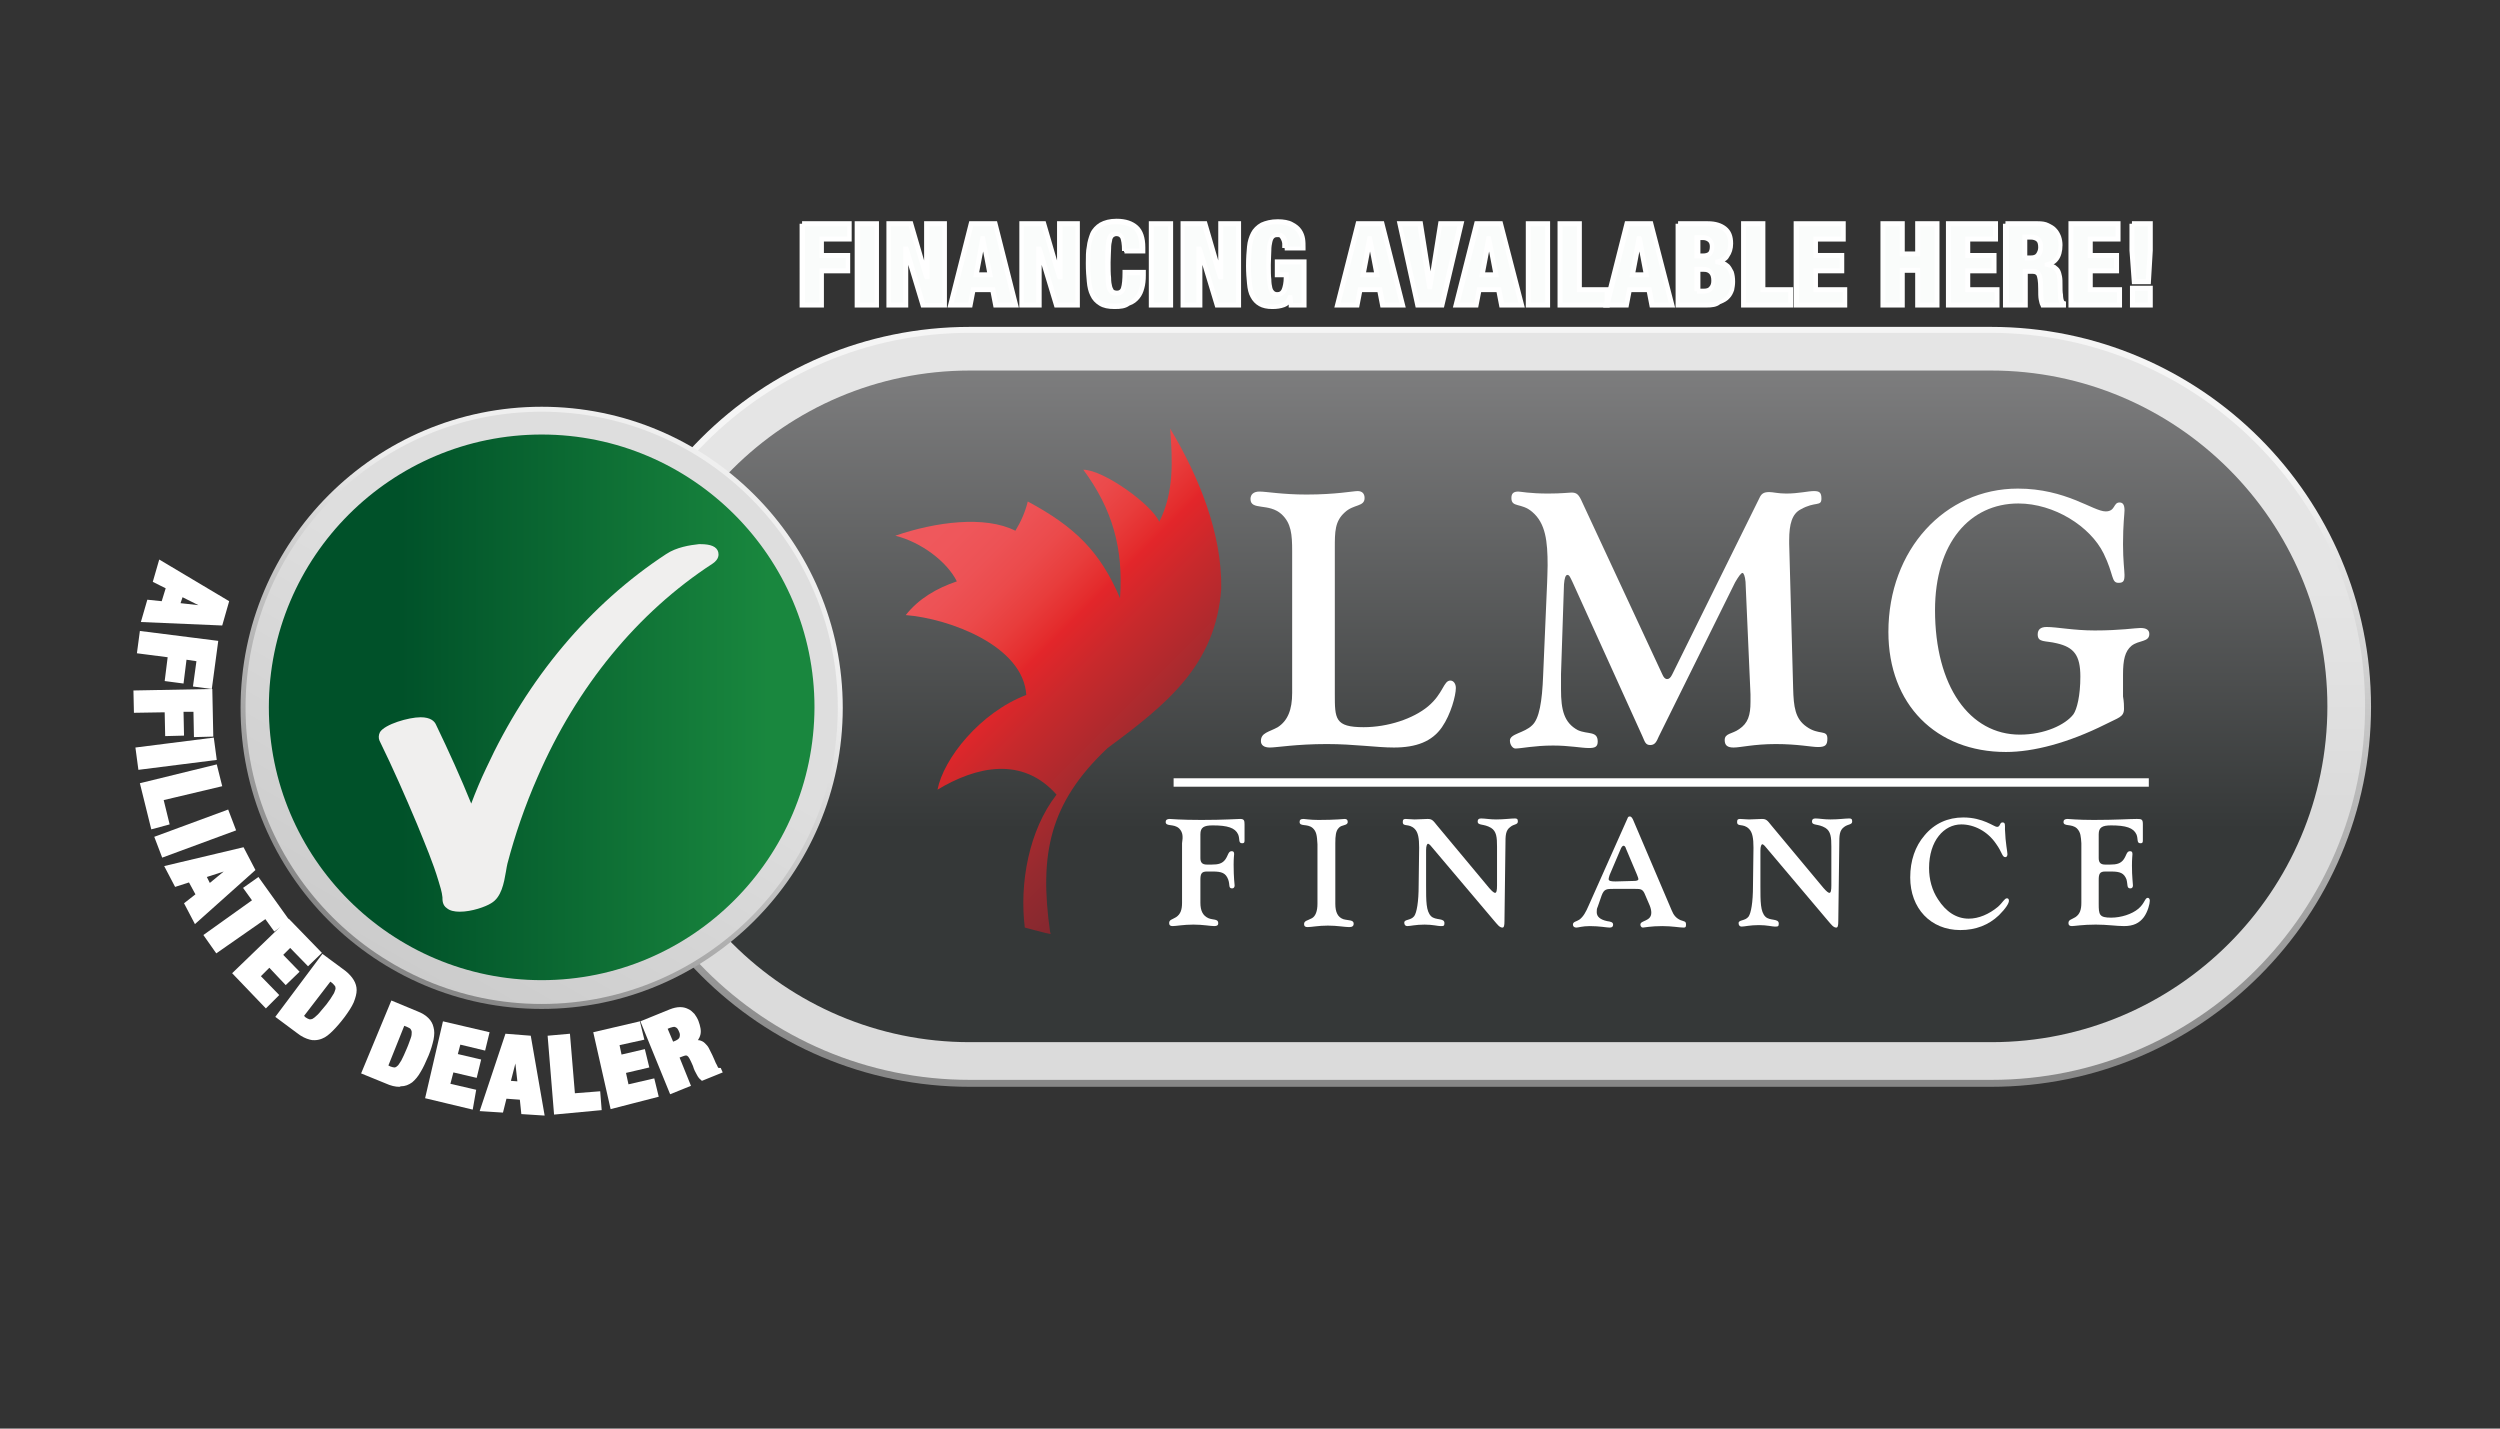 <?xml version="1.0" encoding="utf-8"?>
<!-- Generator: Adobe Illustrator 25.0.1, SVG Export Plug-In . SVG Version: 6.00 Build 0)  -->
<svg version="1.1" id="Layer_1" xmlns="http://www.w3.org/2000/svg" xmlns:xlink="http://www.w3.org/1999/xlink" x="0px" y="0px"
	 viewBox="0 0 504 288" style="enable-background:new 0 0 504 288;" xml:space="preserve">
<rect x="0" y="0" width="504" height="288" fill="#333333" stroke="none"/>
<style type="text/css">
	.st0{fill:#FFFFFF;}
	.st1{fill:url(#SVGID_1_);}
	.st2{fill:url(#SVGID_2_);}
	.st3{fill:url(#SVGID_3_);}
	.st4{fill:url(#SVGID_4_);}
	.st5{fill:url(#SVGID_5_);}
	.st6{fill:url(#SVGID_6_);}
	.st7{fill:#F0EFEE;}
	.st8{fill-rule:evenodd;clip-rule:evenodd;fill:url(#XMLID_2_);}
	.st9{fill-rule:evenodd;clip-rule:evenodd;fill:#FFFFFF;}
	.st10{fill:#FAFCFB;}
</style>
<g>
	<g>
		<path class="st0" d="M45.6,121.4l-1.2,4.2L29,125l1-3.5l2.9,0.3l1-3.4l-2.6-1.3l1-3.5L45.6,121.4z M42.4,122.7L42.4,122.7l-6-3.1
			l-0.7,2.4L42.4,122.7z"/>
		<path class="st0" d="M44.8,126.1l-16.4-0.7l1.3-4.5l2.9,0.3l0.8-2.6l-2.6-1.3l1.3-4.5l14.1,8.4L44.8,126.1z M29.7,124.5l14.3,0.6
			l1-3.5l-12.3-7.3l-0.7,2.5l2.6,1.3l-1.2,4.2l-2.9-0.3L29.7,124.5z M42.8,123.2l-0.4,0l-7.3-0.7l1.1-3.6l6.9,3.5L42.8,123.2z
			 M36.4,121.6l3.6,0.4l-3.2-1.6L36.4,121.6z"/>
	</g>
	<g>
		<path class="st0" d="M43.4,129.8l-1.1,8.6l-2.8-0.4l0.7-5.1l-3-0.4l-0.6,4.8l-2.8-0.4l0.6-4.8l-6.2-0.8l0.5-3.5L43.4,129.8z"/>
		<path class="st0" d="M42.7,138.9l-3.8-0.5l0.7-5.1l-2-0.3l-0.6,4.8l-3.8-0.5l0.6-4.8l-6.2-0.8l0.6-4.5l15.8,2L42.7,138.9z
			 M40,137.6l1.8,0.2l1-7.6L29,128.5l-0.3,2.5l6.2,0.8l-0.6,4.8l1.8,0.2l0.6-4.8l4,0.5L40,137.6z"/>
	</g>
	<g>
		<path class="st0" d="M42.3,139.4l0.1,8.6l-2.8,0.1l-0.1-5.1l-3,0l0.1,4.8l-2.8,0.1l-0.1-4.8l-6.2,0.1l-0.1-3.5L42.3,139.4z"/>
		<path class="st0" d="M39.1,148.6l-0.1-5.1l-2,0l0.1,4.8l-3.8,0.1l-0.1-4.8l-6.2,0.1l-0.1-4.5l15.9-0.3l0.2,9.6L39.1,148.6z
			 M40,142.5l0.1,5.1l1.8,0l-0.1-7.6l-13.9,0.2l0,2.5l6.2-0.1l0.1,4.8l1.8,0l-0.1-4.8L40,142.5z"/>
	</g>
	<g>
		<path class="st0" d="M42.6,149.2l0.4,3.5l-14.8,1.9l-0.4-3.5L42.6,149.2z"/>
		<path class="st0" d="M27.9,155.2l-0.6-4.5l15.8-2l0.6,4.5L27.9,155.2z M28.4,151.6l0.3,2.5l13.8-1.8l-0.3-2.5L28.4,151.6z"/>
	</g>
	<g>
		<path class="st0" d="M43.3,154.7l0.8,3.4L32.4,161l1.2,4.9l-2.8,0.7l-2-8.3L43.3,154.7z"/>
		<path class="st0" d="M30.5,167.2l-2.3-9.3l15.5-3.8l1.1,4.4L33,161.3l1.2,4.9L30.5,167.2z M29.5,158.6l1.8,7.4l1.8-0.4l-1.2-4.9
			l11.7-2.9l-0.6-2.4L29.5,158.6z"/>
	</g>
	<g>
		<path class="st0" d="M45.8,163.9l1.2,3.3l-14,5.1l-1.2-3.3L45.8,163.9z"/>
		<path class="st0" d="M32.7,172.9l-1.6-4.2l14.9-5.5l1.6,4.2L32.7,172.9z M32.5,169.3l0.9,2.4l13.1-4.8l-0.9-2.4L32.5,169.3z"/>
	</g>
	<g>
		<path class="st0" d="M48.9,171.4l2,3.9l-11.5,10.2l-1.7-3.2l2.3-1.8l-1.7-3.2l-2.8,0.9l-1.7-3.2L48.9,171.4z M47.5,174.5
			L47.5,174.5l-6.5,1.9l1.2,2.3L47.5,174.5z"/>
		<path class="st0" d="M39.3,186.3l-2.2-4.2l2.3-1.8l-1.3-2.4l-2.8,0.9l-2.2-4.2l16-3.8l2.4,4.6L39.3,186.3z M38.4,182.4l1.2,2.3
			l10.7-9.5l-1.7-3.2l-14,3.3l1.2,2.3l2.8-0.9l2,3.9L38.4,182.4z M42,179.5l-1.7-3.3l7.4-2.3l0.4,0.7l-0.3,0.3L42,179.5z
			 M41.7,176.8l0.6,1.2l2.8-2.3L41.7,176.8z"/>
	</g>
	<g>
		<path class="st0" d="M51.5,181.6l-1.8-2.5l2.3-1.7l5.7,7.9l-2.3,1.7l-1.8-2.5l-9.8,7l-2-2.9L51.5,181.6z"/>
		<path class="st0" d="M43.6,192.2l-2.6-3.7l9.8-7l-1.8-2.5l3.1-2.2l6.3,8.8l-3.1,2.2l-1.8-2.5L43.6,192.2z M42.4,188.7l1.5,2l9.8-7
			l1.8,2.5l1.5-1.1l-5.1-7.1l-1.5,1.1l1.8,2.5L42.4,188.7z"/>
	</g>
	<g>
		<path class="st0" d="M58.2,185.9l6,6.2l-2,2l-3.5-3.7l-2.2,2.1l3.3,3.4l-2,2l-3.3-3.4l-2.5,2.4l3.7,3.8l-2,2l-6.2-6.4L58.2,185.9z
			"/>
		<path class="st0" d="M53.6,203.3l-6.8-7.1l11.4-11l6.7,6.9l-2.8,2.7l-3.6-3.7l-1.4,1.4l3.3,3.4l-2.8,2.7l-3.3-3.5l-1.7,1.7
			l3.7,3.8L53.6,203.3z M48.2,196.2l5.5,5.6l1.3-1.3l-3.7-3.8l3.2-3.1l3.3,3.4l1.3-1.3l-3.3-3.5l2.9-2.8l3.5,3.7l1.3-1.3l-5.3-5.5
			L48.2,196.2z"/>
	</g>
	<g>
		<path class="st0" d="M65.2,193l4.2,3.1c1.4,1.1,2.1,2.2,2.1,3.5c0,0.7-0.2,1.4-0.6,2.2s-1,1.8-1.7,2.8c-0.9,1.2-1.7,2.1-2.3,2.8
			c-0.7,0.7-1.4,1.2-2,1.5c-0.7,0.3-1.4,0.4-2.1,0.2s-1.6-0.6-2.5-1.3l-3.9-2.9L65.2,193z M60.6,204.9l0.8,0.6
			c0.3,0.3,0.7,0.4,1,0.5c0.3,0.1,0.6,0,1-0.2c0.3-0.2,0.8-0.5,1.2-1c0.5-0.5,1-1.2,1.7-2.1c0.6-0.8,1-1.4,1.3-1.9
			c0.3-0.5,0.5-0.9,0.6-1.3s0.1-0.7-0.1-1s-0.4-0.6-0.8-0.8l-0.8-0.6L60.6,204.9z"/>
		<path class="st0" d="M63.4,209.7c-0.3,0-0.6,0-0.9-0.1c-0.8-0.2-1.7-0.6-2.7-1.4l-4.3-3.2l9.5-12.7l4.6,3.4
			c1.5,1.2,2.3,2.5,2.3,3.9c0,0.7-0.2,1.5-0.6,2.5c-0.4,0.9-1,1.8-1.8,2.9c-0.9,1.2-1.7,2.1-2.4,2.8c-0.7,0.7-1.4,1.3-2.2,1.6
			C64.4,209.6,63.9,209.7,63.4,209.7z M56.9,204.8l3.5,2.6c0.9,0.6,1.6,1,2.3,1.2c0.6,0.1,1.3,0.1,1.8-0.2c0.6-0.3,1.2-0.7,1.9-1.4
			c0.7-0.7,1.4-1.6,2.3-2.7c0.7-1,1.3-1.9,1.7-2.7c0.4-0.8,0.5-1.5,0.5-2c0-1.1-0.6-2.1-1.9-3.1l-3.8-2.8L56.9,204.8z M62.5,206.5
			c-0.1,0-0.2,0-0.3,0c-0.4-0.1-0.8-0.3-1.2-0.6l-1.1-0.9l6.4-8.6l1.2,0.9c0.4,0.3,0.8,0.7,0.9,1c0.2,0.4,0.2,0.8,0.1,1.3
			c-0.1,0.4-0.3,0.9-0.6,1.4c-0.3,0.4-0.7,1-1.3,1.9c-0.8,1-1.3,1.7-1.7,2.1c-0.5,0.5-0.9,0.9-1.3,1.1
			C63.1,206.4,62.8,206.5,62.5,206.5z M61.3,204.8l0.3,0.3c0.3,0.2,0.5,0.3,0.8,0.4c0.2,0,0.4,0,0.6-0.1c0.2-0.1,0.6-0.4,1.1-0.9
			c0.4-0.4,0.9-1.1,1.7-2c0.7-0.9,1-1.4,1.3-1.9c0.3-0.4,0.4-0.8,0.5-1.1c0.1-0.2,0-0.4,0-0.6c-0.1-0.2-0.3-0.4-0.6-0.7l-0.4-0.3
			L61.3,204.8z"/>
	</g>
	<g>
		<path class="st0" d="M79.1,202.3l4.8,2c1.6,0.7,2.6,1.6,2.9,2.9c0.2,0.7,0.2,1.4,0,2.3c-0.2,0.9-0.5,1.9-1,3.1
			c-0.6,1.4-1.1,2.4-1.6,3.3s-1,1.5-1.6,1.9s-1.2,0.7-2,0.7s-1.7-0.2-2.7-0.6l-4.5-1.9L79.1,202.3z M77.6,215.1l0.9,0.4
			c0.4,0.2,0.8,0.2,1.1,0.2s0.6-0.1,0.9-0.4s0.6-0.7,0.9-1.3c0.3-0.6,0.7-1.4,1.1-2.4c0.4-0.9,0.6-1.6,0.8-2.2s0.2-1,0.2-1.4
			c0-0.4-0.1-0.7-0.3-0.9s-0.5-0.4-1-0.6l-0.9-0.4L77.6,215.1z"/>
		<path class="st0" d="M80.5,219.1c-0.8,0-1.7-0.2-2.8-0.7l-4.9-2l6.1-14.7l5.3,2.2c1.8,0.7,2.9,1.8,3.2,3.2c0.2,0.7,0.2,1.5,0,2.5
			c-0.2,0.9-0.5,2-1,3.2c-0.6,1.4-1.1,2.5-1.6,3.3c-0.5,0.9-1.1,1.6-1.7,2.1c-0.7,0.5-1.4,0.8-2.3,0.8
			C80.6,219.1,80.5,219.1,80.5,219.1z M74,215.8l4,1.7c1,0.4,1.9,0.6,2.5,0.6c0.7,0,1.2-0.2,1.7-0.6c0.5-0.4,1-1,1.5-1.8
			c0.5-0.8,1-1.9,1.5-3.2c0.5-1.2,0.8-2.2,1-3c0.2-0.8,0.2-1.5,0-2.1c-0.3-1.1-1.1-1.9-2.6-2.5l-4.3-1.8L74,215.8z M79.5,216.1
			c-0.3,0-0.7-0.1-1.2-0.3l-1.3-0.6l4.1-9.9l1.4,0.6c0.5,0.2,0.9,0.5,1.2,0.8c0.3,0.3,0.4,0.8,0.4,1.2c0,0.4-0.1,0.9-0.3,1.5
			c-0.2,0.6-0.4,1.3-0.8,2.2c-0.4,1.1-0.8,1.9-1.2,2.5c-0.3,0.6-0.7,1.1-1,1.4C80.3,216,79.9,216.1,79.5,216.1
			C79.5,216.1,79.5,216.1,79.5,216.1z M78.3,214.8l0.4,0.2c0.3,0.1,0.6,0.2,0.8,0.2c0.2,0,0.4-0.1,0.6-0.3c0.2-0.1,0.4-0.5,0.8-1.1
			c0.3-0.6,0.7-1.4,1.1-2.4c0.4-0.9,0.6-1.6,0.8-2.1c0.2-0.5,0.2-0.9,0.2-1.2c0-0.3-0.1-0.4-0.2-0.6c-0.1-0.2-0.4-0.3-0.8-0.5
			l-0.5-0.2L78.3,214.8z"/>
	</g>
	<g>
		<path class="st0" d="M89.7,206.5l8.4,2l-0.7,2.8l-5-1.2l-0.7,2.9l4.7,1.1l-0.7,2.8l-4.7-1.1l-0.8,3.3l5.2,1.2l-0.7,2.8l-8.6-2
			L89.7,206.5z"/>
		<path class="st0" d="M95.3,223.7l-9.6-2.3l3.6-15.5l9.4,2.2l-0.9,3.7l-5-1.2l-0.5,1.9l4.7,1.1l-0.9,3.7l-4.7-1.1l-0.6,2.3l5.2,1.2
			L95.3,223.7z M86.9,220.6l7.6,1.8l0.4-1.8l-5.2-1.2l1-4.3l4.7,1.1l0.4-1.8l-4.7-1.1l0.9-3.9l5,1.2l0.4-1.8l-7.4-1.8L86.9,220.6z"
			/>
	</g>
	<g>
		<path class="st0" d="M102.2,208.9l4.4,0.3l2.7,15.1l-3.6-0.3l-0.3-2.9l-3.6-0.2l-0.7,2.8l-3.6-0.3L102.2,208.9z M104.1,211.8
			L104.1,211.8l-1.7,6.5l2.5,0.2L104.1,211.8z"/>
		<path class="st0" d="M109.8,224.9l-4.7-0.3l-0.3-2.9l-2.7-0.2l-0.7,2.8l-4.7-0.3l5.2-15.6l5.1,0.4L109.8,224.9z M106,223.6
			l2.6,0.2l-2.5-14.1l-3.6-0.3L98,223.1l2.6,0.2l0.7-2.8l4.4,0.3L106,223.6z M105.5,219l-3.7-0.3l1.9-7.5h0.8l0.1,0.4L105.5,219z
			 M103,217.9l1.3,0.1l-0.4-3.6L103,217.9z"/>
	</g>
	<g>
		<path class="st0" d="M110.9,209.3l3.5-0.3l1,12l5.1-0.4l0.2,2.8l-8.6,0.7L110.9,209.3z"/>
		<path class="st0" d="M111.7,224.7l-1.3-15.9l4.5-0.4l1,12l5.1-0.4l0.3,3.8L111.7,224.7z M111.5,209.8l1.1,13.9l7.6-0.6l-0.1-1.8
			l-5.1,0.4l-1-12L111.5,209.8z"/>
	</g>
	<g>
		<path class="st0" d="M120.1,208.5l8.4-1.9l0.6,2.8l-5,1.1l0.7,2.9l4.7-1.1l0.6,2.8l-4.7,1.1l0.8,3.3l5.2-1.2l0.6,2.8l-8.6,2
			L120.1,208.5z"/>
		<path class="st0" d="M123.1,223.6l-3.5-15.5l9.4-2.2l0.9,3.7l-5,1.1l0.4,1.9l4.7-1.1l0.9,3.7l-4.7,1.1l0.5,2.3l5.2-1.2l0.9,3.7
			L123.1,223.6z M120.7,208.9l3.1,13.6l7.7-1.8l-0.4-1.8l-5.2,1.2l-1-4.3l4.7-1.1l-0.4-1.8l-4.7,1.1l-0.9-3.9l5-1.1l-0.4-1.8
			L120.7,208.9z"/>
	</g>
	<g>
		<path class="st0" d="M129.8,206.2l5.4-2.2c0.7-0.3,1.3-0.4,1.8-0.4s1,0.1,1.5,0.3s0.8,0.5,1.1,0.9c0.3,0.4,0.6,0.8,0.8,1.3
			c0.4,1,0.5,1.8,0.3,2.5c-0.2,0.7-0.6,1.3-1.3,1.8l0,0c0.5-0.1,1-0.2,1.4-0.1c0.4,0.1,0.7,0.2,0.9,0.4s0.5,0.5,0.7,0.9
			c0.2,0.3,0.4,0.8,0.6,1.3c0.3,0.7,0.6,1.3,0.7,1.7c0.2,0.4,0.3,0.6,0.4,0.8c0.1,0.2,0.2,0.3,0.3,0.4s0.2,0.1,0.4,0.1l0.1,0.2
			l-3.5,1.4c-0.2-0.2-0.4-0.5-0.7-0.9s-0.5-1-0.8-1.8c-0.5-1.2-0.9-1.9-1.2-2.2c-0.3-0.3-0.8-0.4-1.3-0.1l-1.2,0.5l2.3,5.7l-3.2,1.3
			L129.8,206.2z M135.4,210.7l1-0.4c0.6-0.2,0.9-0.6,1.1-1.1s0.1-0.9-0.1-1.4c-0.2-0.6-0.5-0.9-0.9-1.1s-0.9-0.2-1.5,0.1l-1,0.4
			L135.4,210.7z"/>
		<path class="st0" d="M135.1,220.6l-6-14.7l5.9-2.4c1.5-0.6,2.7-0.6,3.7-0.1c0.5,0.2,0.9,0.6,1.3,1c0.3,0.4,0.6,0.9,0.8,1.4
			c0.4,1.1,0.6,2,0.4,2.8c-0.1,0.4-0.3,0.8-0.5,1.1c0.1,0,0.1,0,0.2,0c0.5,0.1,0.9,0.3,1.2,0.6c0.3,0.3,0.6,0.6,0.8,1
			c0.2,0.4,0.4,0.8,0.7,1.4c0.3,0.7,0.6,1.3,0.7,1.6c0.2,0.3,0.3,0.6,0.4,0.8c0.1,0.2,0.2,0.2,0.2,0.2c0,0,0.1,0,0.1,0h0.3l0.4,0.9
			l-4.2,1.7l-0.2-0.2c-0.3-0.2-0.6-0.6-0.8-1c-0.3-0.5-0.6-1.1-0.8-1.8c-0.6-1.4-0.9-1.9-1.1-2c-0.1-0.1-0.3-0.2-0.8,0l-0.8,0.3
			l2.3,5.7L135.1,220.6z M130.4,206.5l5.2,12.9l2.3-0.9l-2.3-5.7l1.7-0.7c0.9-0.4,1.5-0.1,1.8,0.2c0.4,0.4,0.8,1.1,1.4,2.4
			c0.4,0.9,0.6,1.4,0.8,1.7c0.1,0.2,0.2,0.4,0.3,0.5l2.3-0.9c-0.1-0.1-0.1-0.1-0.2-0.2c-0.1-0.2-0.3-0.5-0.5-0.9
			c-0.2-0.4-0.4-0.9-0.8-1.7c-0.2-0.5-0.4-1-0.6-1.3c-0.2-0.3-0.3-0.5-0.6-0.7c-0.2-0.2-0.4-0.3-0.7-0.3c-0.3-0.1-0.7,0-1.1,0.1
			l-0.4,0.1l-0.4-0.7l0.3-0.3c0.6-0.4,1-0.9,1.1-1.5c0.1-0.6,0-1.3-0.3-2.2c-0.2-0.4-0.4-0.8-0.7-1.2c-0.3-0.3-0.6-0.6-0.9-0.7
			c-0.7-0.3-1.7-0.4-2.9,0.1L130.4,206.5z M135.1,211.3l-1.8-4.5l1.5-0.6c0.7-0.3,1.4-0.3,1.9-0.1c0.5,0.2,0.9,0.7,1.1,1.4
			c0.2,0.6,0.3,1.2,0.2,1.7c-0.1,0.6-0.6,1.1-1.4,1.4L135.1,211.3z M134.6,207.4l1.1,2.6l0.5-0.2c0.4-0.2,0.7-0.4,0.8-0.7
			c0.1-0.4,0.1-0.7-0.1-1.1c-0.2-0.5-0.4-0.8-0.7-0.9c-0.3-0.2-0.7,0-1.1,0.1L134.6,207.4z"/>
	</g>
</g>
<g>
	
		<linearGradient id="SVGID_1_" gradientUnits="userSpaceOnUse" x1="-1005.495" y1="-811.193" x2="-852.375" y2="-811.193" gradientTransform="matrix(0 -1 -1 0 -512.678 -786.515)">
		<stop  offset="3.470000e-02" style="stop-color:#878787"/>
		<stop  offset="0.81" style="stop-color:#F5F5F5"/>
	</linearGradient>
	<path class="st1" d="M195.5,65.9c-42.3,0-76.6,34.3-76.6,76.6s34.3,76.6,76.6,76.6h205.9l0,0l0,0c42.3,0,76.6-34.3,76.6-76.6
		s-34.3-76.6-76.6-76.6l0,0l0,0H195.5z"/>
	
		<linearGradient id="SVGID_2_" gradientUnits="userSpaceOnUse" x1="-1004.205" y1="-811.193" x2="-853.665" y2="-811.193" gradientTransform="matrix(0 -1 -1 0 -512.678 -786.515)">
		<stop  offset="0.366" style="stop-color:#DBDBDB"/>
		<stop  offset="0.663" style="stop-color:#E5E5E5"/>
	</linearGradient>
	<path class="st2" d="M476.8,142.4c0,41.5-33.8,75.3-75.3,75.3h-206c-41.5,0-75.3-33.8-75.3-75.3c0-41.5,33.8-75.3,75.3-75.3h205.9
		C443,67.2,476.8,100.9,476.8,142.4z"/>
	
		<linearGradient id="SVGID_3_" gradientUnits="userSpaceOnUse" x1="-996.635" y1="-811.193" x2="-861.235" y2="-811.193" gradientTransform="matrix(0 -1 -1 0 -512.678 -786.515)">
		<stop  offset="0.317" style="stop-color:#353838"/>
		<stop  offset="1" style="stop-color:#7D7D7E"/>
	</linearGradient>
	<path class="st3" d="M469.2,142.4c0,37.3-30.4,67.7-67.7,67.7H195.5c-37.3,0-67.7-30.4-67.7-67.7s30.4-67.7,67.7-67.7h205.9
		C438.8,74.7,469.2,105.1,469.2,142.4z"/>
</g>
<g>
	<g>
		
			<linearGradient id="SVGID_4_" gradientUnits="userSpaceOnUse" x1="135.937" y1="116.538" x2="196.66" y2="221.714" gradientTransform="matrix(1 0 0 -1 -57.144 311.805)">
			<stop  offset="3.470000e-02" style="stop-color:#878787"/>
			<stop  offset="0.751" style="stop-color:#EFEFEF"/>
		</linearGradient>
		<path class="st4" d="M109.2,203.4c-33.5,0-60.7-27.2-60.7-60.7s27.2-60.7,60.7-60.7c33.5,0,60.7,27.2,60.7,60.7
			S142.6,203.4,109.2,203.4z"/>
		
			<linearGradient id="SVGID_5_" gradientUnits="userSpaceOnUse" x1="136.439" y1="117.416" x2="196.148" y2="220.834" gradientTransform="matrix(1 0 0 -1 -57.144 311.805)">
			<stop  offset="0" style="stop-color:#CCCCCC"/>
			<stop  offset="0.585" style="stop-color:#DEDEDE"/>
		</linearGradient>
		<path class="st5" d="M109.2,202.4c-32.9,0-59.7-26.8-59.7-59.7S76.2,83,109.2,83s59.7,26.8,59.7,59.7S142.1,202.4,109.2,202.4z"/>
		
			<linearGradient id="SVGID_6_" gradientUnits="userSpaceOnUse" x1="111.334" y1="169.125" x2="221.254" y2="169.125" gradientTransform="matrix(1 0 0 -1 -57.144 311.805)">
			<stop  offset="0.234" style="stop-color:#005129"/>
			<stop  offset="0.917" style="stop-color:#19873E"/>
		</linearGradient>
		<path class="st6" d="M109.2,197.6c-30.3,0-55-24.6-55-55s24.7-55,55-55s55,24.7,55,55C164.1,173,139.5,197.6,109.2,197.6z"/>
	</g>
	<path class="st7" d="M92.7,183.8c-1.1,0-2-0.2-2.6-0.7c-0.9-0.6-0.9-1.6-0.9-2.1c0-0.1,0-0.1,0-0.1c-0.1-1.1-0.5-2.3-0.8-3.3
		c-1.1-3.7-2.6-7.2-4.3-11.4c-2.4-5.7-4.9-11.4-7.6-16.9c-0.2-0.5-0.2-1.1,0.1-1.7c1-1.6,5.8-3,8.2-3c2,0,2.8,0.8,3.1,1.5
		c2.6,5.4,5,10.7,7.1,15.9c0.9-2.4,1.9-4.8,3-7.1c8.4-18.2,20.9-33.1,36.3-43.2c2.1-1.4,4.8-1.8,6.6-2c0.1,0,0.2,0,0.3,0
		c2.1,0,3.3,0.5,3.6,1.6c0.1,0.5,0.2,1.4-1.1,2.3c-15.2,9.9-27.4,24.8-35.3,43c-2.6,5.9-4.6,11.8-6.1,17.5c-0.1,0.4-0.2,1-0.3,1.6
		c-0.4,2.3-0.9,5.2-3,6.4C97.9,182.8,95.1,183.8,92.7,183.8L92.7,183.8z"/>
</g>
<g id="XMLID_183_">
	
		<linearGradient id="XMLID_2_" gradientUnits="userSpaceOnUse" x1="186.577" y1="187.907" x2="242.308" y2="132.178" gradientTransform="matrix(1 0 0 -1 0 290)">
		<stop  offset="0" style="stop-color:#EF595D"/>
		<stop  offset="0.108" style="stop-color:#EF575B"/>
		<stop  offset="0.202" style="stop-color:#ED5255"/>
		<stop  offset="0.29" style="stop-color:#EB4A4B"/>
		<stop  offset="0.376" style="stop-color:#E83D3C"/>
		<stop  offset="0.459" style="stop-color:#E42B2C"/>
		<stop  offset="0.473" style="stop-color:#E3262A"/>
		<stop  offset="0.59" style="stop-color:#C8292C"/>
		<stop  offset="0.862" style="stop-color:#962A2F"/>
		<stop  offset="1" style="stop-color:#84282F"/>
	</linearGradient>
	<path id="XMLID_208_" class="st8" d="M206.6,187c-1.1-8.9,0.8-19.6,6.4-26.8c-6.9-7.8-16.2-5.7-24-1c1.2-6.2,8.5-15.5,17.9-19.1
		c-0.6-9.9-15.5-15.4-24.3-16.1c2.6-3.3,6.2-5.4,10.3-6.8c-2-4-7.2-7.9-12.4-9.2c8.1-2.8,18.1-4.1,24.2-1c1.1-1.8,2-3.8,2.5-5.9
		c9.5,5.1,14.6,10.1,18.6,19.5c0.7-10-1.5-17.9-7.4-25.9c4.1,0,13.9,7.1,15.3,10.5c3-5.9,2.7-12.3,2.2-18.8
		c5.7,9.5,10.5,21.1,10.3,32.3c-1.1,15.4-11,23.3-22.9,32.1c-11.8,11.1-13.8,21.5-11.6,37.1c0.1,0.2,0.1,0.2,0.1,0.4
		C210.6,188.1,207.8,187.3,206.6,187z"/>
	<rect id="XMLID_207_" x="236.6" y="156.9" class="st9" width="196.6" height="1.7"/>
	<g id="XMLID_200_">
		<path id="XMLID_205_" class="st0" d="M258.4,103.7c-2.6-2.4-6.3-0.7-6.3-3.1c0-0.9,0.6-1.5,1.8-1.5c1.4,0,4.6,0.6,9.5,0.6
			c5.9,0,9.4-0.7,10.3-0.7c0.9,0,1.4,0.5,1.4,1.4c0,1.8-2.2,1.2-4,2.9c-2,1.8-2,3.9-2,7.2v29.4c0,5,0,6.7,5.8,6.7
			c4.9,0,10-1.7,13-4.2c3.1-2.6,3.1-5.2,4.5-5.2c0.6,0,1.1,0.6,1.1,1.5c0,1.5-1,5.3-2.8,7.9c-2,2.9-5.2,4.1-9.7,4.1
			c-3.5,0-8-0.7-13.5-0.7c-6.2,0-10.1,0.7-11.5,0.7c-1.2,0-1.8-0.5-1.8-1.3c0-1.7,1.6-1.8,3.4-2.8c2-1.3,2.9-3.5,2.9-6.9v-28.6
			C260.5,107.7,260.3,105.5,258.4,103.7z"/>
		<path id="XMLID_203_" class="st0" d="M311.9,117.5c0-0.8,0.1-2,0.1-3.5c0-4.9-0.4-8.5-3.1-10.8c-2.2-1.9-4.2-0.8-4.2-2.8
			c0-0.9,0.4-1.3,1.4-1.3c0.4,0,2.3,0.4,6,0.4c2.7,0,4.3-0.2,4.7-0.2c1.1,0,1.5,0.4,2.2,2l16.1,34.6c0.3,0.7,0.6,1,1,1
			c0.4,0,0.7-0.3,1-0.9l17.6-35.6c0.4-0.9,0.9-1.2,2-1.2c0.7,0,1.8,0.3,3.4,0.3c2.5,0,4.4-0.5,5.6-0.5c1.1,0,1.5,0.3,1.5,1.5
			c0,1.7-1.2,0.5-4.2,2.2c-1.7,0.9-2.3,2.9-2.3,6.2v0.7l0.8,29.2c0.1,3.7,0.4,6.1,2.7,7.7c2.5,1.8,4.2,0.5,4.2,2.4
			c0,1.3-0.4,1.7-1.9,1.7c-1.3,0-4.1-0.6-8.5-0.6c-4.4,0-7.1,0.7-8.5,0.7c-1.2,0-1.8-0.4-1.8-1.5c0-1.4,1.5-1.2,2.9-2.2
			c1.8-1.2,2.3-2.8,2.3-5.5v-1.5l-1-22.7c-0.1-1.2-0.4-1.8-0.6-1.8c-0.3,0-0.8,0.7-1.5,1.9l-15.4,31.1c-0.4,0.9-0.7,1.7-1.7,1.7
			c-1,0-1.1-0.7-1.6-1.8L317,117.3c-0.4-0.8-0.6-1.4-1-1.4c-0.4,0-0.6,0.7-0.7,1.9l-0.6,18.1v3.1c0,4.1,0.6,6.7,3.4,8.2
			c2,0.9,4,0.1,4,2.3c0,1.1-0.6,1.3-1.8,1.3c-1.5,0-3.9-0.5-7.2-0.5c-3.8,0-6.4,0.6-7.6,0.6c-0.5,0-1.1-0.7-1.1-1.6
			c0-1.4,2.9-1.5,4.5-3.1c1.4-1.3,2-4.7,2.2-10.1L311.9,117.5z"/>
		<path id="XMLID_201_" class="st0" d="M428.2,142.9c0,1.7-1.2,1.8-3.7,3.1c-7.6,3.8-14.6,5.6-20.1,5.6c-14.1,0-23.7-9.6-23.7-24.2
			c0-16.6,11.4-28.9,26.1-28.9c9.7,0,15.2,4.6,17.7,4.6c2,0,1.5-1.8,2.8-1.8c0.7,0,1,0.5,1,1.6c0,0.7-0.3,2.8-0.3,6.8
			c0,3.3,0.3,5.4,0.3,6.2c0,1.2-0.2,1.6-1.2,1.6c-1.5,0-0.9-1.6-3-5.9c-2.7-5.5-10-10.1-17.2-10.1c-9.8,0-16.8,8-16.8,21.5
			c0,15.4,7,25.1,17.1,25.1c5,0,9.2-2,10.8-4.1c0.7-1,1.4-3.7,1.4-7.6c0-4.3-1.3-5.9-4.7-6.7c-2.4-0.6-3.9-0.1-3.9-1.8
			c0-1,0.6-1.5,1.8-1.5c2.1,0,5.4,0.7,9.7,0.7c5.2,0,8.2-0.5,9.2-0.5c1.2,0,1.8,0.4,1.8,1.2c0,1.7-2.1,1.2-3.6,2.4
			c-1.3,1.1-1.7,2.8-1.7,5.8v4.4C428.2,141.5,428.2,142.4,428.2,142.9z"/>
	</g>
	<g id="XMLID_184_">
		<path id="XMLID_198_" class="st0" d="M237.7,167c-1.1-1-2.7-0.3-2.7-1.3c0-0.4,0.3-0.6,0.8-0.6c0.2,0,2.2,0.2,6.4,0.2
			c4.6,0,7.2-0.2,7.8-0.2c0.8,0,0.9,0.3,0.9,1.1v3.2c0,0.5-0.1,0.6-0.5,0.6c-0.8,0-0.4-0.9-0.8-1.8c-0.6-1.3-2.1-1.8-5.1-1.8
			c-1.8,0-2.5,0.4-2.5,1.8v4.8c0,0.9,0.4,1.3,1.3,1.3h1c1.3,0,2.1-0.2,2.7-1c0.6-0.8,0.6-1.7,1.3-1.7c0.4,0,0.5,0.2,0.5,0.6
			c0,0.1-0.1,0.8-0.1,2.1c0,2.7,0.2,4,0.2,4.2c0,0.4-0.2,0.6-0.5,0.6c-0.8,0-0.4-0.7-0.8-1.8c-0.5-1.3-1.3-1.6-3.1-1.6h-1.2
			c-1.1,0-1.3,0.5-1.3,1.7v4.6c0,1.6,0.5,2.6,1.6,3.1c0.9,0.4,2,0.1,2,1c0,0.4-0.2,0.6-0.8,0.6c-0.8,0-2.3-0.3-4.2-0.3
			c-2,0-3.5,0.3-4.2,0.3c-0.5,0-0.7-0.2-0.7-0.6c0-0.7,0.6-0.7,1.4-1.2c0.9-0.6,1.2-1.5,1.2-2.9v-12
			C238.5,168.7,238.5,167.8,237.7,167z"/>
		<path id="XMLID_196_" class="st0" d="M264.6,166.9c-1.1-0.9-2.6-0.2-2.6-1.2c0-0.4,0.2-0.6,0.8-0.6c0.3,0,1.3,0.2,3,0.2
			c3.5,0,5.1-0.2,5.3-0.2c0.4,0,0.6,0.2,0.6,0.6c0,0.8-1.2,0.5-1.8,1.2c-0.6,0.6-0.7,1.6-0.7,3.1v12.2c0,1.7,0.5,2.7,1.6,3.1
			c1,0.3,2.1,0.1,2.1,0.9c0,0.5-0.3,0.7-0.9,0.7c-0.9,0-2.4-0.3-4.3-0.3c-1.9,0-3.3,0.3-4.1,0.3c-0.5,0-0.7-0.2-0.7-0.6
			c0-0.7,0.7-0.7,1.6-1.2c0.7-0.4,1.1-1.4,1.1-2.9v-12C265.5,168.4,265.4,167.6,264.6,166.9z"/>
		<path id="XMLID_194_" class="st0" d="M286.1,170.9c0-1.9-0.2-3.1-0.9-3.8c-1.2-1.2-2.4-0.3-2.4-1.4c0-0.5,0.2-0.6,0.6-0.6
			c0.5,0,1.2,0.1,1.8,0.1c0.9,0,1.8-0.1,2.6-0.1c0.9,0,1.1,0.3,1.9,1.3l10.5,12.6c0.6,0.7,1,1,1.2,1c0.3,0,0.4-0.5,0.4-1.5v-7.8
			c0-1.9-0.1-3.1-1.2-3.8c-1.5-0.9-2.7-0.4-2.7-1.3c0-0.4,0.2-0.6,0.7-0.6c0.7,0,1.8,0.2,3,0.2c1.6,0,3-0.2,3.8-0.2
			c0.4,0,0.6,0.1,0.6,0.6c0,0.7-0.8,0.5-1.5,1.1c-1,0.7-1,1.8-1,3.5l-0.2,15.5c0,0.9-0.1,1.3-0.4,1.3c-0.6,0-1-0.6-1.7-1.4
			l-12.6-14.9c-0.3-0.4-0.6-0.6-0.7-0.6c-0.2,0-0.4,0.4-0.4,1.3v7.1c0,3.2,0,5.2,1,6.2c0.9,0.9,2.7,0.3,2.7,1.4
			c0,0.6-0.2,0.6-0.8,0.6c-0.5,0-1.6-0.3-3.2-0.3c-1.8,0-2.9,0.3-3.5,0.3c-0.4,0-0.6-0.3-0.6-0.7c0-0.7,1.3-0.4,2-1.3
			c0.5-0.7,0.9-2.8,0.9-6.2L286.1,170.9L286.1,170.9z"/>
		<path id="XMLID_191_" class="st0" d="M328.1,165c0.1-0.3,0.2-0.4,0.5-0.4c0.2,0,0.4,0.2,0.6,0.6l7.8,18.3c0.4,1,0.9,1.6,1.8,2
			c0.8,0.3,1.1,0.2,1.1,0.9c0,0.5-0.1,0.6-0.5,0.6c-0.8,0-2.3-0.3-4.3-0.3c-2.3,0-3.6,0.3-3.9,0.3c-0.3,0-0.5-0.3-0.5-0.6
			c0-0.9,2.2-0.6,2.2-2.4c0-0.4-0.1-0.9-0.3-1.4l-0.9-2.1c-0.5-1.3-0.9-1.3-2.1-1.3h-4.3c-1.4,0-1.9,0-2.4,1.3l-0.8,2.3
			c-0.2,0.4-0.2,0.7-0.2,1.1c0,0.9,0.7,1.5,2.1,1.8c0.7,0.1,1.2,0.2,1.2,0.7c0,0.4-0.2,0.6-0.7,0.6c-0.6,0-2-0.3-4-0.3
			c-1.5,0-2.3,0.3-2.7,0.3c-0.4,0-0.7-0.2-0.7-0.6c0-0.6,0.7-0.6,1.3-1c0.8-0.6,1.3-1.5,1.9-2.9L328.1,165z M329.3,177.6
			c0.7,0,1-0.1,1-0.4c0-0.1-0.1-0.4-0.3-0.9l-2.2-5.2c-0.1-0.4-0.3-0.6-0.5-0.6c-0.1,0-0.3,0.1-0.5,0.5l-2.3,5.4
			c-0.1,0.4-0.2,0.6-0.2,0.8c0,0.4,0.4,0.5,1.4,0.5L329.3,177.6L329.3,177.6z"/>
		<path id="XMLID_189_" class="st0" d="M353.5,170.9c0-1.9-0.2-3.1-0.9-3.8c-1.2-1.2-2.4-0.3-2.4-1.4c0-0.5,0.2-0.6,0.6-0.6
			c0.5,0,1.2,0.1,1.8,0.1c0.9,0,1.8-0.1,2.6-0.1c0.9,0,1.1,0.3,1.9,1.3l10.5,12.6c0.6,0.7,1,1,1.2,1c0.3,0,0.4-0.5,0.4-1.5v-7.8
			c0-1.9-0.1-3.1-1.2-3.8c-1.5-0.9-2.7-0.4-2.7-1.3c0-0.4,0.2-0.6,0.7-0.6c0.7,0,1.7,0.2,3,0.2c1.7,0,3-0.2,3.8-0.2
			c0.4,0,0.6,0.1,0.6,0.6c0,0.7-0.8,0.5-1.6,1.1c-1,0.7-1,1.8-1,3.5l-0.2,15.5c0,0.9-0.1,1.3-0.4,1.3c-0.6,0-1-0.6-1.7-1.4
			L356,170.8c-0.3-0.4-0.6-0.6-0.7-0.6c-0.2,0-0.4,0.4-0.4,1.3v7.1c0,3.2,0,5.2,1,6.2c0.9,0.9,2.7,0.3,2.7,1.4
			c0,0.6-0.2,0.6-0.8,0.6c-0.5,0-1.6-0.3-3.2-0.3c-1.8,0-2.9,0.3-3.5,0.3c-0.4,0-0.6-0.3-0.6-0.7c0-0.7,1.3-0.4,2-1.3
			c0.5-0.7,0.9-2.8,0.9-6.2L353.5,170.9L353.5,170.9z"/>
		<path id="XMLID_187_" class="st0" d="M388,168.4c2-2.4,4.7-3.6,7.8-3.6c4,0,6.2,1.9,6.8,1.9c0.7,0,0.5-0.9,1.1-0.9
			c0.6,0,0.5,0.5,0.5,1.4c0.1,2.8,0.5,4.5,0.5,5c0,0.4-0.2,0.6-0.4,0.6c-0.7,0-0.6-0.9-1.9-2.7c-1.7-2.5-4.4-3.9-7-3.9
			c-3.5,0-6.5,3.3-6.5,8.8c0,2.3,0.6,4.5,1.8,6.3c1.6,2.5,3.7,3.9,6.2,3.9c2,0,4.1-0.9,5.9-2.4c1-0.9,1.3-1.7,1.8-1.7
			c0.2,0,0.4,0.1,0.4,0.5c0,0.5-0.6,1.5-2,2.9c-2.1,2-4.7,3-7.8,3c-6,0-10.1-4.4-10.1-10.6C385.1,173.5,386.1,170.6,388,168.4z"/>
		<path id="XMLID_185_" class="st0" d="M418.7,167c-1.1-1-2.7-0.3-2.7-1.3c0-0.4,0.3-0.6,0.8-0.6c0.3,0,2,0.2,5.3,0.2
			c4.4,0,7.3-0.2,8.7-0.2c1,0,1.2,0.1,1.2,1.1v0.6c0,1.5,0,2.4,0,2.6c0,0.5-0.1,0.6-0.5,0.6c-0.8,0-0.4-0.9-0.8-1.8
			c-0.6-1.3-2.1-1.8-5.1-1.8c-1.8,0-2.5,0.4-2.5,1.8v4.8c0,0.9,0.4,1.3,1.3,1.3h1c1.3,0,2.1-0.2,2.7-1c0.6-0.8,0.6-1.7,1.3-1.7
			c0.4,0,0.5,0.2,0.5,0.6c0,0.2-0.1,0.9-0.1,2.3c0,2.3,0.2,3.6,0.2,4c0,0.4-0.2,0.6-0.5,0.6c-0.8,0-0.5-0.7-0.8-1.8
			c-0.5-1.3-1.3-1.6-3.1-1.6h-1.2c-1.1,0-1.3,0.5-1.3,1.7v4.8c0,2.2,0.1,2.8,2.5,2.8c2,0,4.2-0.7,5.5-1.8c1.3-1.1,1.3-2.2,1.9-2.2
			c0.2,0,0.4,0.2,0.4,0.6c0,0.6-0.4,2.2-1.2,3.3c-0.9,1.2-2.1,1.8-4,1.8c-1.5,0-3.4-0.3-5.7-0.3c-2.6,0-4.3,0.3-4.8,0.3
			c-0.5,0-0.7-0.2-0.7-0.6c0-0.7,0.6-0.7,1.4-1.2c0.9-0.6,1.2-1.5,1.2-2.9v-12C419.5,168.7,419.5,167.8,418.7,167z"/>
	</g>
</g>
<g>
	<g>
		<path class="st10" d="M161.8,45.1h9.5v3.1h-5.6v3.3h5.3v3.1h-5.3v6.9h-3.9L161.8,45.1L161.8,45.1z"/>
		<path class="st0" d="M166.1,62h-4.9V45.1h0.5v-0.5h10v4.1h-5.6V51h5.3v4.1h-5.3V62z M162.3,61h2.9v-6.9h5.3V52h-5.3v-4.3h5.6v-2.1
			h-8.5V61z"/>
	</g>
	<g>
		<path class="st10" d="M172.9,45.1h3.9v16.4h-3.9V45.1z"/>
		<path class="st0" d="M177.2,62h-4.9V44.6h4.9V62z M173.4,61h2.9V45.6h-2.9V61z"/>
	</g>
	<g>
		<path class="st10" d="M179.2,45.1h4.4l3.2,10.7h0.1V45.1h3.6v16.4h-4.4l-3.4-11.3h-0.1v11.3h-3.4L179.2,45.1L179.2,45.1z"/>
		<path class="st0" d="M183.1,62h-4.4V44.6h5.3l2.3,7.9v-7.9h4.6V62h-5.2l-2.6-8.6V62z M179.7,61h2.4V49.7h0.9l0.2,0.4l3.3,11h3.5
			V45.6h-2.6v10.7h-0.9l-0.2-0.4l-3.1-10.3h-3.6V61z"/>
	</g>
	<g>
		<path class="st10" d="M195.9,45.1h4.8l4.1,16.4h-4l-0.6-3.1h-3.9l-0.6,3.1h-4L195.9,45.1z M198.2,48.1L198.2,48.1l-1.4,7.3h2.8
			L198.2,48.1z"/>
		<path class="st0" d="M205.4,62h-5.1l-0.6-3.1h-3.1l-0.6,3.1H191l4.4-17.4h5.6L205.4,62z M201.2,61h2.9l-3.8-15.4h-4.1L192.3,61
			h2.9l0.6-3.1h4.8L201.2,61z M200.2,55.9h-4l1.5-8.3h0.8l0.1,0.4L200.2,55.9z M197.4,54.9h1.6l-0.8-4.2L197.4,54.9z"/>
	</g>
	<g>
		<path class="st10" d="M206.1,45.1h4.4l3.2,10.7h0.1V45.1h3.6v16.4h-4.4l-3.4-11.3h-0.1v11.3h-3.4V45.1z"/>
		<path class="st0" d="M217.8,62h-5.2l-2.6-8.6V62h-4.5V44.6h5.3l2.3,7.9v-7.9h4.6V62z M213.3,61h3.5V45.6h-2.6v10.7h-0.9l-0.2-0.4
			l-3.1-10.3h-3.6V61h2.5V49.7h0.9L210,50L213.3,61z"/>
	</g>
	<g>
		<path class="st10" d="M226.6,50.8c0-1.3-0.1-2.2-0.3-2.7c-0.2-0.5-0.6-0.8-1.2-0.8c-0.4,0-0.7,0.1-0.9,0.3s-0.4,0.5-0.5,1
			c-0.1,0.4-0.2,1-0.2,1.7c0,0.7-0.1,1.6-0.1,2.8c0,1.3,0,2.3,0.1,3.1s0.1,1.3,0.2,1.8c0.1,0.5,0.3,0.8,0.5,1c0.2,0.2,0.6,0.3,1,0.3
			c0.7,0,1.1-0.3,1.3-1s0.3-1.7,0.3-3.2h3.7v0.6c0,1-0.1,1.8-0.2,2.5s-0.4,1.4-0.9,1.9s-1,1-1.8,1.3c-0.8,0.3-1.7,0.5-2.9,0.5
			c-1.2,0-2.1-0.2-2.9-0.6c-0.7-0.4-1.3-1-1.6-1.8s-0.6-1.6-0.7-2.6s-0.2-2.2-0.2-3.7c0-1.3,0.1-2.4,0.1-3.3
			c0.1-0.9,0.3-1.8,0.7-2.5s0.9-1.4,1.7-1.8s1.8-0.7,3.1-0.7c1.8,0,3.1,0.4,3.9,1.2c0.9,0.8,1.3,2.2,1.3,4.1v0.7L226.6,50.8
			L226.6,50.8z"/>
		<path class="st0" d="M224.7,62.3c-1.3,0-2.3-0.2-3.1-0.7c-0.8-0.5-1.4-1.1-1.8-2c-0.4-0.8-0.6-1.7-0.7-2.8c-0.1-1-0.2-2.2-0.2-3.7
			c0-1.3,0-2.5,0.2-3.4c0.1-1,0.4-1.9,0.7-2.7c0.4-0.9,1.1-1.6,1.9-2.1c0.9-0.5,2-0.8,3.4-0.8c1.9,0,3.3,0.5,4.3,1.4
			c1,0.9,1.5,2.4,1.5,4.4v1.2h-4.2v-0.5h-0.5c0-1.5-0.2-2.2-0.3-2.5c-0.1-0.2-0.3-0.5-0.8-0.5c-0.3,0-0.4,0.1-0.6,0.2
			c-0.1,0.1-0.3,0.4-0.3,0.7c-0.1,0.4-0.2,0.9-0.2,1.6c0,0.7-0.1,1.6-0.1,2.8c0,1.3,0,2.3,0.1,3.1c0,0.8,0.1,1.3,0.2,1.7
			c0.1,0.4,0.3,0.6,0.3,0.7c0.1,0.1,0.4,0.2,0.7,0.2c0.4,0,0.7-0.2,0.8-0.6c0.2-0.6,0.3-1.7,0.3-3.1l0-0.5h4.7v1.1
			c0,1-0.1,1.9-0.3,2.6c-0.2,0.8-0.5,1.5-1,2.1c-0.5,0.6-1.1,1.1-2,1.4C226.9,62.2,225.9,62.3,224.7,62.3z M225,45.2
			c-1.2,0-2.2,0.2-2.9,0.6c-0.7,0.4-1.2,1-1.5,1.6c-0.3,0.7-0.6,1.5-0.7,2.4c-0.1,0.9-0.1,2-0.1,3.3c0,1.5,0.1,2.7,0.2,3.6
			c0.1,0.9,0.3,1.7,0.6,2.4c0.3,0.7,0.8,1.2,1.4,1.5c0.7,0.4,1.5,0.6,2.6,0.6c1.1,0,2-0.1,2.7-0.4c0.7-0.3,1.2-0.6,1.6-1.1
			c0.4-0.5,0.6-1.1,0.8-1.7c0.2-0.7,0.2-1.5,0.2-2.4v-0.1h-2.7c0,1.3-0.1,2.2-0.3,2.8c-0.3,0.9-0.9,1.3-1.8,1.3
			c-0.5,0-1-0.1-1.3-0.4c-0.3-0.3-0.6-0.7-0.7-1.2c-0.1-0.5-0.2-1.1-0.2-1.9c0-0.8-0.1-1.8-0.1-3.1c0-1.2,0-2.2,0.1-2.9
			c0-0.7,0.1-1.3,0.2-1.8c0.1-0.5,0.3-0.9,0.6-1.2c0.3-0.3,0.7-0.4,1.2-0.4c0.8,0,1.4,0.4,1.7,1.1c0.2,0.5,0.3,1.3,0.4,2.3h2.7v-0.2
			c0-1.7-0.4-3-1.2-3.7C227.8,45.6,226.6,45.2,225,45.2z"/>
	</g>
	<g>
		<path class="st10" d="M232.1,45.1h3.9v16.4h-3.9V45.1z"/>
		<path class="st0" d="M236.5,62h-4.9V44.6h4.9V62z M232.6,61h2.9V45.6h-2.9V61z"/>
	</g>
	<g>
		<path class="st10" d="M238.4,45.1h4.4l3.2,10.7h0.1V45.1h3.6v16.4h-4.4l-3.4-11.3h-0.1v11.3h-3.4V45.1z"/>
		<path class="st0" d="M250.2,62h-5.2l-2.6-8.6V62h-4.4V44.6h5.3l2.3,7.9v-7.9h4.6V62z M245.7,61h3.5V45.6h-2.6v10.7h-0.9l-0.2-0.4
			l-3.1-10.3h-3.6V61h2.4V49.7h0.9l0.2,0.4L245.7,61z"/>
	</g>
	<g>
		<path class="st10" d="M259,50.1c0-0.3,0-0.7,0-0.9c0-0.3-0.1-0.6-0.2-0.8s-0.3-0.5-0.5-0.7c-0.2-0.2-0.5-0.3-0.8-0.3
			c-0.8,0-1.2,0.5-1.5,1.4c-0.1,0.4-0.2,1-0.2,1.8s-0.1,1.7-0.1,2.9c0,1.2,0,2.2,0.1,2.9s0.1,1.3,0.2,1.8c0.1,0.5,0.3,0.8,0.5,1
			s0.5,0.3,0.9,0.3c0.6,0,1.1-0.3,1.4-0.8s0.4-1.4,0.4-2.6v-0.5h-1.8v-2.6h5.4v8.8h-2.6l-0.1-1.6h0c-0.3,0.7-0.7,1.2-1.4,1.5
			c-0.6,0.3-1.4,0.4-2.2,0.4c-1,0-1.8-0.2-2.5-0.5c-0.6-0.4-1.1-0.9-1.5-1.6c-0.3-0.7-0.6-1.5-0.7-2.5s-0.2-2.2-0.2-3.6
			c0-1.6,0.1-2.9,0.2-3.9c0.1-1,0.4-1.9,0.7-2.7c0.4-0.8,1-1.3,1.8-1.7c0.8-0.4,1.9-0.6,3.2-0.6c1.2,0,2.1,0.2,2.8,0.5
			s1.2,0.8,1.6,1.3c0.3,0.5,0.5,1.1,0.6,1.7c0.1,0.6,0.1,1.2,0.1,1.8L259,50.1L259,50.1z"/>
		<path class="st0" d="M256.5,62.3c-1.1,0-2-0.2-2.7-0.6c-0.7-0.4-1.3-1-1.7-1.8c-0.4-0.7-0.6-1.6-0.7-2.7c-0.1-1-0.2-2.2-0.2-3.6
			c0-1.6,0.1-2.9,0.2-3.9c0.1-1.1,0.4-2,0.8-2.8c0.4-0.8,1.1-1.5,2-2c0.9-0.4,2-0.7,3.4-0.7c1.2,0,2.3,0.2,3,0.6
			c0.8,0.4,1.4,0.9,1.8,1.5c0.4,0.6,0.6,1.2,0.7,1.8c0.1,0.6,0.1,1.2,0.1,1.9v0.5H259v-0.5h-0.5c0-0.3,0-0.6,0-0.9
			c0-0.2-0.1-0.5-0.2-0.7c-0.1-0.2-0.2-0.4-0.3-0.5c-0.1-0.1-0.2-0.1-0.5-0.1c-0.4,0-0.8,0.1-1,1c-0.1,0.4-0.2,1-0.2,1.7
			c0,0.7-0.1,1.7-0.1,2.9c0,1.3,0,2.2,0.1,2.9c0,0.7,0.1,1.3,0.2,1.7c0.1,0.4,0.3,0.6,0.4,0.7c0.1,0.1,0.3,0.2,0.6,0.2
			c0.5,0,0.7-0.2,0.9-0.6c0.2-0.5,0.4-1.3,0.4-2.4v0h-1.8v-3.6h6.4V62h-3.6l0-0.6c-0.2,0.2-0.5,0.4-0.8,0.5
			C258.2,62.2,257.4,62.3,256.5,62.3z M257.5,45.2c-1.2,0-2.2,0.2-2.9,0.6c-0.7,0.4-1.2,0.9-1.5,1.5c-0.3,0.7-0.6,1.5-0.7,2.5
			c-0.1,1-0.2,2.3-0.2,3.8c0,1.4,0.1,2.6,0.2,3.5c0.1,0.9,0.3,1.7,0.6,2.4c0.3,0.6,0.7,1.1,1.3,1.4c0.6,0.3,1.3,0.5,2.2,0.5
			c0.8,0,1.4-0.1,2-0.4c0.5-0.2,0.9-0.6,1.1-1.2l0.1-0.3h0.8l0.1,0.5l0.1,1.1h1.7v-7.8h-4.4v1.6h1.8v1c0,1.3-0.1,2.2-0.4,2.8
			c-0.4,0.7-1,1.1-1.8,1.1c-0.5,0-0.9-0.1-1.2-0.4c-0.3-0.3-0.5-0.7-0.7-1.2c-0.1-0.5-0.2-1.1-0.3-1.9c0-0.7-0.1-1.7-0.1-2.9
			c0-1.2,0-2.2,0.1-2.9c0-0.8,0.1-1.4,0.3-1.9c0.4-1.4,1.3-1.7,2-1.7c0.5,0,0.8,0.1,1.1,0.4c0.3,0.2,0.5,0.5,0.6,0.9
			c0.1,0.3,0.2,0.6,0.2,1c0,0.2,0,0.3,0,0.5h2.7c0-0.4-0.1-0.8-0.1-1.2c-0.1-0.5-0.3-1-0.6-1.5c-0.3-0.5-0.8-0.9-1.4-1.2
			C259.5,45.4,258.6,45.2,257.5,45.2z"/>
	</g>
	<g>
		<path class="st10" d="M273.9,45.1h4.8l4.1,16.4h-4l-0.6-3.1h-3.9l-0.6,3.1h-4L273.9,45.1z M276.2,48.1L276.2,48.1l-1.4,7.3h2.8
			L276.2,48.1z"/>
		<path class="st0" d="M283.4,62h-5.1l-0.6-3.1h-3.1l-0.6,3.1H269l4.4-17.4h5.6L283.4,62z M279.2,61h2.9l-3.8-15.4h-4.1L270.3,61
			h2.9l0.6-3.1h4.8L279.2,61z M278.2,55.9h-4l1.5-8.3h0.8l0.1,0.4L278.2,55.9z M275.4,54.9h1.6l-0.8-4.2L275.4,54.9z"/>
	</g>
	<g>
		<path class="st10" d="M282.2,45.1h4.1l2,12.7h0l2-12.7h4.1l-3.7,16.4h-4.9L282.2,45.1z"/>
		<path class="st0" d="M291.1,62h-5.7l-3.8-17.4h5.2l1.6,10.1l1.6-10.1h5.2L291.1,62z M286.2,61h4.1l3.5-15.4h-3.1l-2,12.7h-0.9
			l-0.1-0.4l-1.9-12.3h-3.1L286.2,61z"/>
	</g>
	<g>
		<path class="st10" d="M297.9,45.1h4.8l4.1,16.4h-4l-0.6-3.1h-3.9l-0.6,3.1h-4L297.9,45.1z M300.2,48.1L300.2,48.1l-1.4,7.3h2.8
			L300.2,48.1z"/>
		<path class="st0" d="M307.4,62h-5.1l-0.6-3.1h-3.1l-0.6,3.1h-5.1l4.4-17.4h5.6L307.4,62z M303.2,61h2.9l-3.8-15.4h-4.1L294.3,61
			h2.9l0.6-3.1h4.8L303.2,61z M302.2,55.9h-4l1.5-8.3h0.8l0.1,0.4L302.2,55.9z M299.4,54.9h1.6l-0.8-4.2L299.4,54.9z"/>
	</g>
	<g>
		<path class="st10" d="M308.1,45.1h3.9v16.4h-3.9V45.1z"/>
		<path class="st0" d="M312.5,62h-4.9V44.6h4.9V62z M308.6,61h2.9V45.6h-2.9V61z"/>
	</g>
	<g>
		<path class="st10" d="M314.5,45.1h3.9v13.3h5.6v3.1h-9.5L314.5,45.1L314.5,45.1z"/>
		<path class="st0" d="M324.4,62H314V44.6h4.9v13.3h5.6V62z M315,61h8.5v-2.1h-5.6V45.6H315V61z"/>
	</g>
	<g>
		<path class="st10" d="M328.1,45.1h4.8l4.1,16.4h-4l-0.6-3.1h-3.9l-0.6,3.1h-4L328.1,45.1z M330.5,48.1L330.5,48.1l-1.4,7.3h2.8
			L330.5,48.1z"/>
		<path class="st0" d="M337.7,62h-5.1l-0.6-3.1h-3.1l-0.6,3.1h-5.1l4.4-17.4h5.6L337.7,62z M333.5,61h2.9l-3.8-15.4h-4.1L324.6,61
			h2.9l0.6-3.1h4.8L333.5,61z M332.5,55.9h-4l1.5-8.3h0.8L331,48L332.5,55.9z M329.7,54.9h1.6l-0.8-4.2L329.7,54.9z"/>
	</g>
	<g>
		<path class="st10" d="M338.3,45.1h6c1.4,0,2.6,0.3,3.4,1c0.8,0.7,1.2,1.7,1.2,3c0,1-0.2,1.8-0.7,2.5s-1.1,1.1-1.9,1.2v0
			c0.4,0.1,0.7,0.2,1.1,0.3c0.3,0.1,0.6,0.3,0.9,0.6s0.5,0.7,0.7,1.2c0.2,0.5,0.3,1.2,0.3,2c0,0.5-0.1,1.1-0.2,1.6
			c-0.1,0.5-0.4,1-0.8,1.5c-0.4,0.5-1,0.8-1.7,1.1s-1.6,0.4-2.7,0.4h-5.7L338.3,45.1L338.3,45.1z M342.2,51.6h1.1
			c0.6,0,1.1-0.2,1.4-0.5s0.5-0.8,0.5-1.4c0-0.5-0.1-0.9-0.5-1.2c-0.3-0.3-0.8-0.5-1.4-0.5h-1.1L342.2,51.6L342.2,51.6z M342.2,58.7
			h1.2c0.7,0,1.3-0.2,1.6-0.6c0.3-0.4,0.5-0.9,0.5-1.5c0-0.8-0.2-1.4-0.5-1.7c-0.4-0.4-0.9-0.6-1.5-0.6h-1.2L342.2,58.7L342.2,58.7z
			"/>
		<path class="st0" d="M344,62h-6.2V45.1h0.5v-0.5h6c1.6,0,2.8,0.4,3.7,1.1c1,0.8,1.4,1.9,1.4,3.4c0,1.1-0.3,2-0.8,2.7
			c-0.2,0.4-0.5,0.7-0.9,0.9c0.3,0.1,0.6,0.4,0.9,0.6c0.3,0.3,0.6,0.8,0.9,1.4c0.2,0.6,0.3,1.3,0.3,2.1c0,0.6-0.1,1.2-0.2,1.7
			c-0.2,0.6-0.5,1.2-0.9,1.6c-0.4,0.5-1.1,0.9-1.9,1.2C346.1,61.9,345.1,62,344,62z M338.8,61h5.2c1,0,1.9-0.1,2.5-0.4
			c0.6-0.2,1.1-0.6,1.5-0.9c0.3-0.4,0.6-0.8,0.7-1.3c0.1-0.5,0.2-1,0.2-1.5c0-0.7-0.1-1.3-0.3-1.8c-0.2-0.5-0.4-0.8-0.6-1
			c-0.3-0.2-0.5-0.4-0.8-0.5c-0.3-0.1-0.6-0.2-1-0.3l-0.4-0.1v-0.8l0.4-0.1c0.6-0.1,1.2-0.5,1.6-1c0.4-0.6,0.6-1.3,0.6-2.2
			c0-1.2-0.3-2.1-1.1-2.6c-0.7-0.6-1.8-0.9-3.1-0.9h-5.5V61z M343.3,59.2h-1.2v-0.5h-0.5v-4.9h1.7c0.8,0,1.4,0.2,1.8,0.7
			c0.4,0.5,0.7,1.2,0.7,2.1c0,0.7-0.2,1.4-0.6,1.9C344.9,58.9,344.2,59.2,343.3,59.2z M342.7,58.2h0.7c0.6,0,1-0.1,1.2-0.4
			c0.3-0.3,0.4-0.7,0.4-1.2c0-0.6-0.1-1.1-0.4-1.4c-0.3-0.3-0.6-0.4-1.1-0.4h-0.7V58.2z M343.2,52.1h-1.6v-4.7h1.6
			c0.8,0,1.4,0.2,1.8,0.7c0.4,0.4,0.6,1,0.6,1.6c0,0.8-0.2,1.3-0.6,1.8C344.6,51.9,344,52.1,343.2,52.1z M342.7,51.1h0.6
			c0.5,0,0.9-0.1,1.1-0.3c0.2-0.2,0.3-0.6,0.3-1.1c0-0.4-0.1-0.7-0.3-0.9c-0.2-0.2-0.6-0.4-1-0.4h-0.6V51.1z"/>
	</g>
	<g>
		<path class="st10" d="M351.5,45.1h3.9v13.3h5.6v3.1h-9.5L351.5,45.1L351.5,45.1z"/>
		<path class="st0" d="M361.5,62H351V44.6h4.9v13.3h5.6V62z M352,61h8.5v-2.1h-5.6V45.6H352V61z"/>
	</g>
	<g>
		<path class="st10" d="M362.1,45.1h9.5v3.1H366v3.3h5.3v3.1H366v3.8h5.9v3.1h-9.8V45.1z"/>
		<path class="st0" d="M372.4,62h-10.8V44.6h10.5v4.1h-5.6V51h5.3v4.1h-5.3v2.8h5.9V62z M362.7,61h8.8v-2.1h-5.9v-4.8h5.3V52h-5.3
			v-4.3h5.6v-2.1h-8.5V61z"/>
	</g>
	<g>
		<path class="st10" d="M379.6,45.1h3.9v6.1h3.1v-6.1h3.9v16.4h-3.9v-7h-3.1v7h-3.9V45.1z"/>
		<path class="st0" d="M384,62h-4.9V44.6h4.9v6.1h2.1v-6.1h4.9V62h-4.9v-7H384V62z M380.1,61h2.9v-7h4.1v7h2.9V45.6h-2.9v6.1H383
			v-6.1h-2.9V61z"/>
	</g>
	<g>
		<path class="st10" d="M392.8,45.1h9.5v3.1h-5.6v3.3h5.3v3.1h-5.3v3.8h5.9v3.1h-9.8V45.1z"/>
		<path class="st0" d="M403.1,62h-10.8V44.6h10.5v4.1h-5.6V51h5.3v4.1h-5.3v2.8h5.9V62z M393.3,61h8.8v-2.1h-5.9v-4.8h5.3V52h-5.3
			v-4.3h5.6v-2.1h-8.5V61z"/>
	</g>
	<g>
		<path class="st10" d="M404.3,45.1h6.5c0.8,0,1.5,0.1,2,0.3s1,0.5,1.4,0.9s0.6,0.8,0.8,1.4c0.2,0.5,0.2,1.1,0.2,1.6
			c0,1.2-0.2,2.1-0.7,2.7s-1.1,1.1-2.1,1.3v0c0.6,0.1,1.1,0.2,1.4,0.5c0.4,0.2,0.6,0.5,0.8,0.8s0.3,0.7,0.3,1.2s0.1,1,0.1,1.6
			c0,0.9,0,1.6,0.1,2s0.1,0.8,0.1,1c0,0.2,0.1,0.4,0.2,0.5c0.1,0.1,0.2,0.2,0.4,0.2v0.2h-4.2c-0.1-0.3-0.3-0.7-0.3-1.2
			c-0.1-0.5-0.1-1.2-0.1-2.2c0-1.4-0.1-2.3-0.3-2.8s-0.6-0.7-1.3-0.7h-1.5v6.8h-3.9L404.3,45.1L404.3,45.1z M408.2,52h1.2
			c0.7,0,1.2-0.2,1.5-0.6c0.3-0.4,0.5-0.9,0.5-1.5c0-0.7-0.1-1.2-0.5-1.5c-0.3-0.3-0.8-0.5-1.5-0.5h-1.2L408.2,52L408.2,52z"/>
		<path class="st0" d="M408.7,62h-4.9V45.1h0.5v-0.5h6.5c0.9,0,1.6,0.1,2.2,0.4c0.6,0.3,1.2,0.6,1.6,1.1c0.4,0.4,0.7,1,0.9,1.5
			c0.2,0.6,0.3,1.2,0.3,1.8c0,1.3-0.3,2.3-0.8,3c-0.3,0.4-0.6,0.7-1,0.9c0.1,0,0.2,0.1,0.3,0.1c0.4,0.3,0.8,0.6,1,1
			c0.2,0.4,0.3,0.8,0.4,1.3c0.1,0.5,0.1,1.1,0.1,1.7c0,0.9,0,1.5,0.1,2c0,0.5,0.1,0.8,0.1,0.9c0.1,0.2,0.1,0.3,0.1,0.3
			c0,0,0.1,0.1,0.1,0.1l0.3,0.1V62h-5l-0.1-0.3c-0.2-0.3-0.3-0.8-0.4-1.3c-0.1-0.5-0.1-1.3-0.1-2.2c0-1.7-0.2-2.3-0.3-2.6
			c-0.1-0.2-0.3-0.4-0.8-0.4h-1V62z M404.9,61h2.9v-6.8h2c1,0,1.5,0.5,1.7,1c0.3,0.5,0.4,1.5,0.4,3c0,0.9,0,1.6,0.1,2.1
			c0,0.3,0.1,0.5,0.2,0.7h2.9c0-0.1-0.1-0.2-0.1-0.4c-0.1-0.2-0.1-0.6-0.1-1.1c0-0.4-0.1-1.1-0.1-2c0-0.6,0-1.1-0.1-1.6
			c0-0.4-0.1-0.7-0.3-1c-0.1-0.3-0.3-0.5-0.6-0.7c-0.3-0.2-0.7-0.3-1.2-0.4l-0.4-0.1V53l0.4-0.1c0.8-0.2,1.4-0.6,1.8-1.1
			c0.4-0.5,0.6-1.3,0.6-2.4c0-0.5-0.1-1-0.2-1.5c-0.1-0.5-0.4-0.8-0.7-1.2c-0.3-0.3-0.7-0.6-1.2-0.8c-0.5-0.2-1.1-0.3-1.9-0.3h-6V61
			z M409.4,52.5h-1.2V52h-0.5v-4.7h1.7c0.9,0,1.5,0.2,1.9,0.7c0.4,0.4,0.6,1.1,0.6,1.9c0,0.7-0.2,1.3-0.6,1.8
			C410.9,52.2,410.3,52.5,409.4,52.5z M408.7,51.5h0.7c0.5,0,0.9-0.1,1.1-0.4c0.2-0.3,0.4-0.7,0.4-1.2c0-0.6-0.1-1-0.3-1.2
			c-0.3-0.3-0.8-0.4-1.2-0.4h-0.7V51.5z"/>
	</g>
	<g>
		<path class="st10" d="M417.5,45.1h9.5v3.1h-5.6v3.3h5.3v3.1h-5.3v3.8h5.9v3.1h-9.8V45.1z"/>
		<path class="st0" d="M427.8,62H417V44.6h10.5v4.1h-5.6V51h5.3v4.1h-5.3v2.8h5.9V62z M418,61h8.8v-2.1h-5.9v-4.8h5.3V52h-5.3v-4.3
			h5.6v-2.1H418V61z"/>
	</g>
	<g>
		<path class="st10" d="M429.8,45.1h3.7v5.4l-0.4,6.3h-2.9l-0.5-6.3L429.8,45.1L429.8,45.1z M429.9,58.1h3.6v3.5h-3.6V58.1z"/>
		<path class="st0" d="M434,62h-4.6v-4.4h4.6V62z M430.4,61h2.6v-2.4h-2.6V61z M433.6,57.3h-3.8l-0.5-6.8l0-5.4h0.5v-0.5h4.2v5.9
			L433.6,57.3z M430.7,56.3h1.9l0.4-5.9l0-4.8h-2.7v4.9L430.7,56.3z"/>
	</g>
</g>
</svg>
